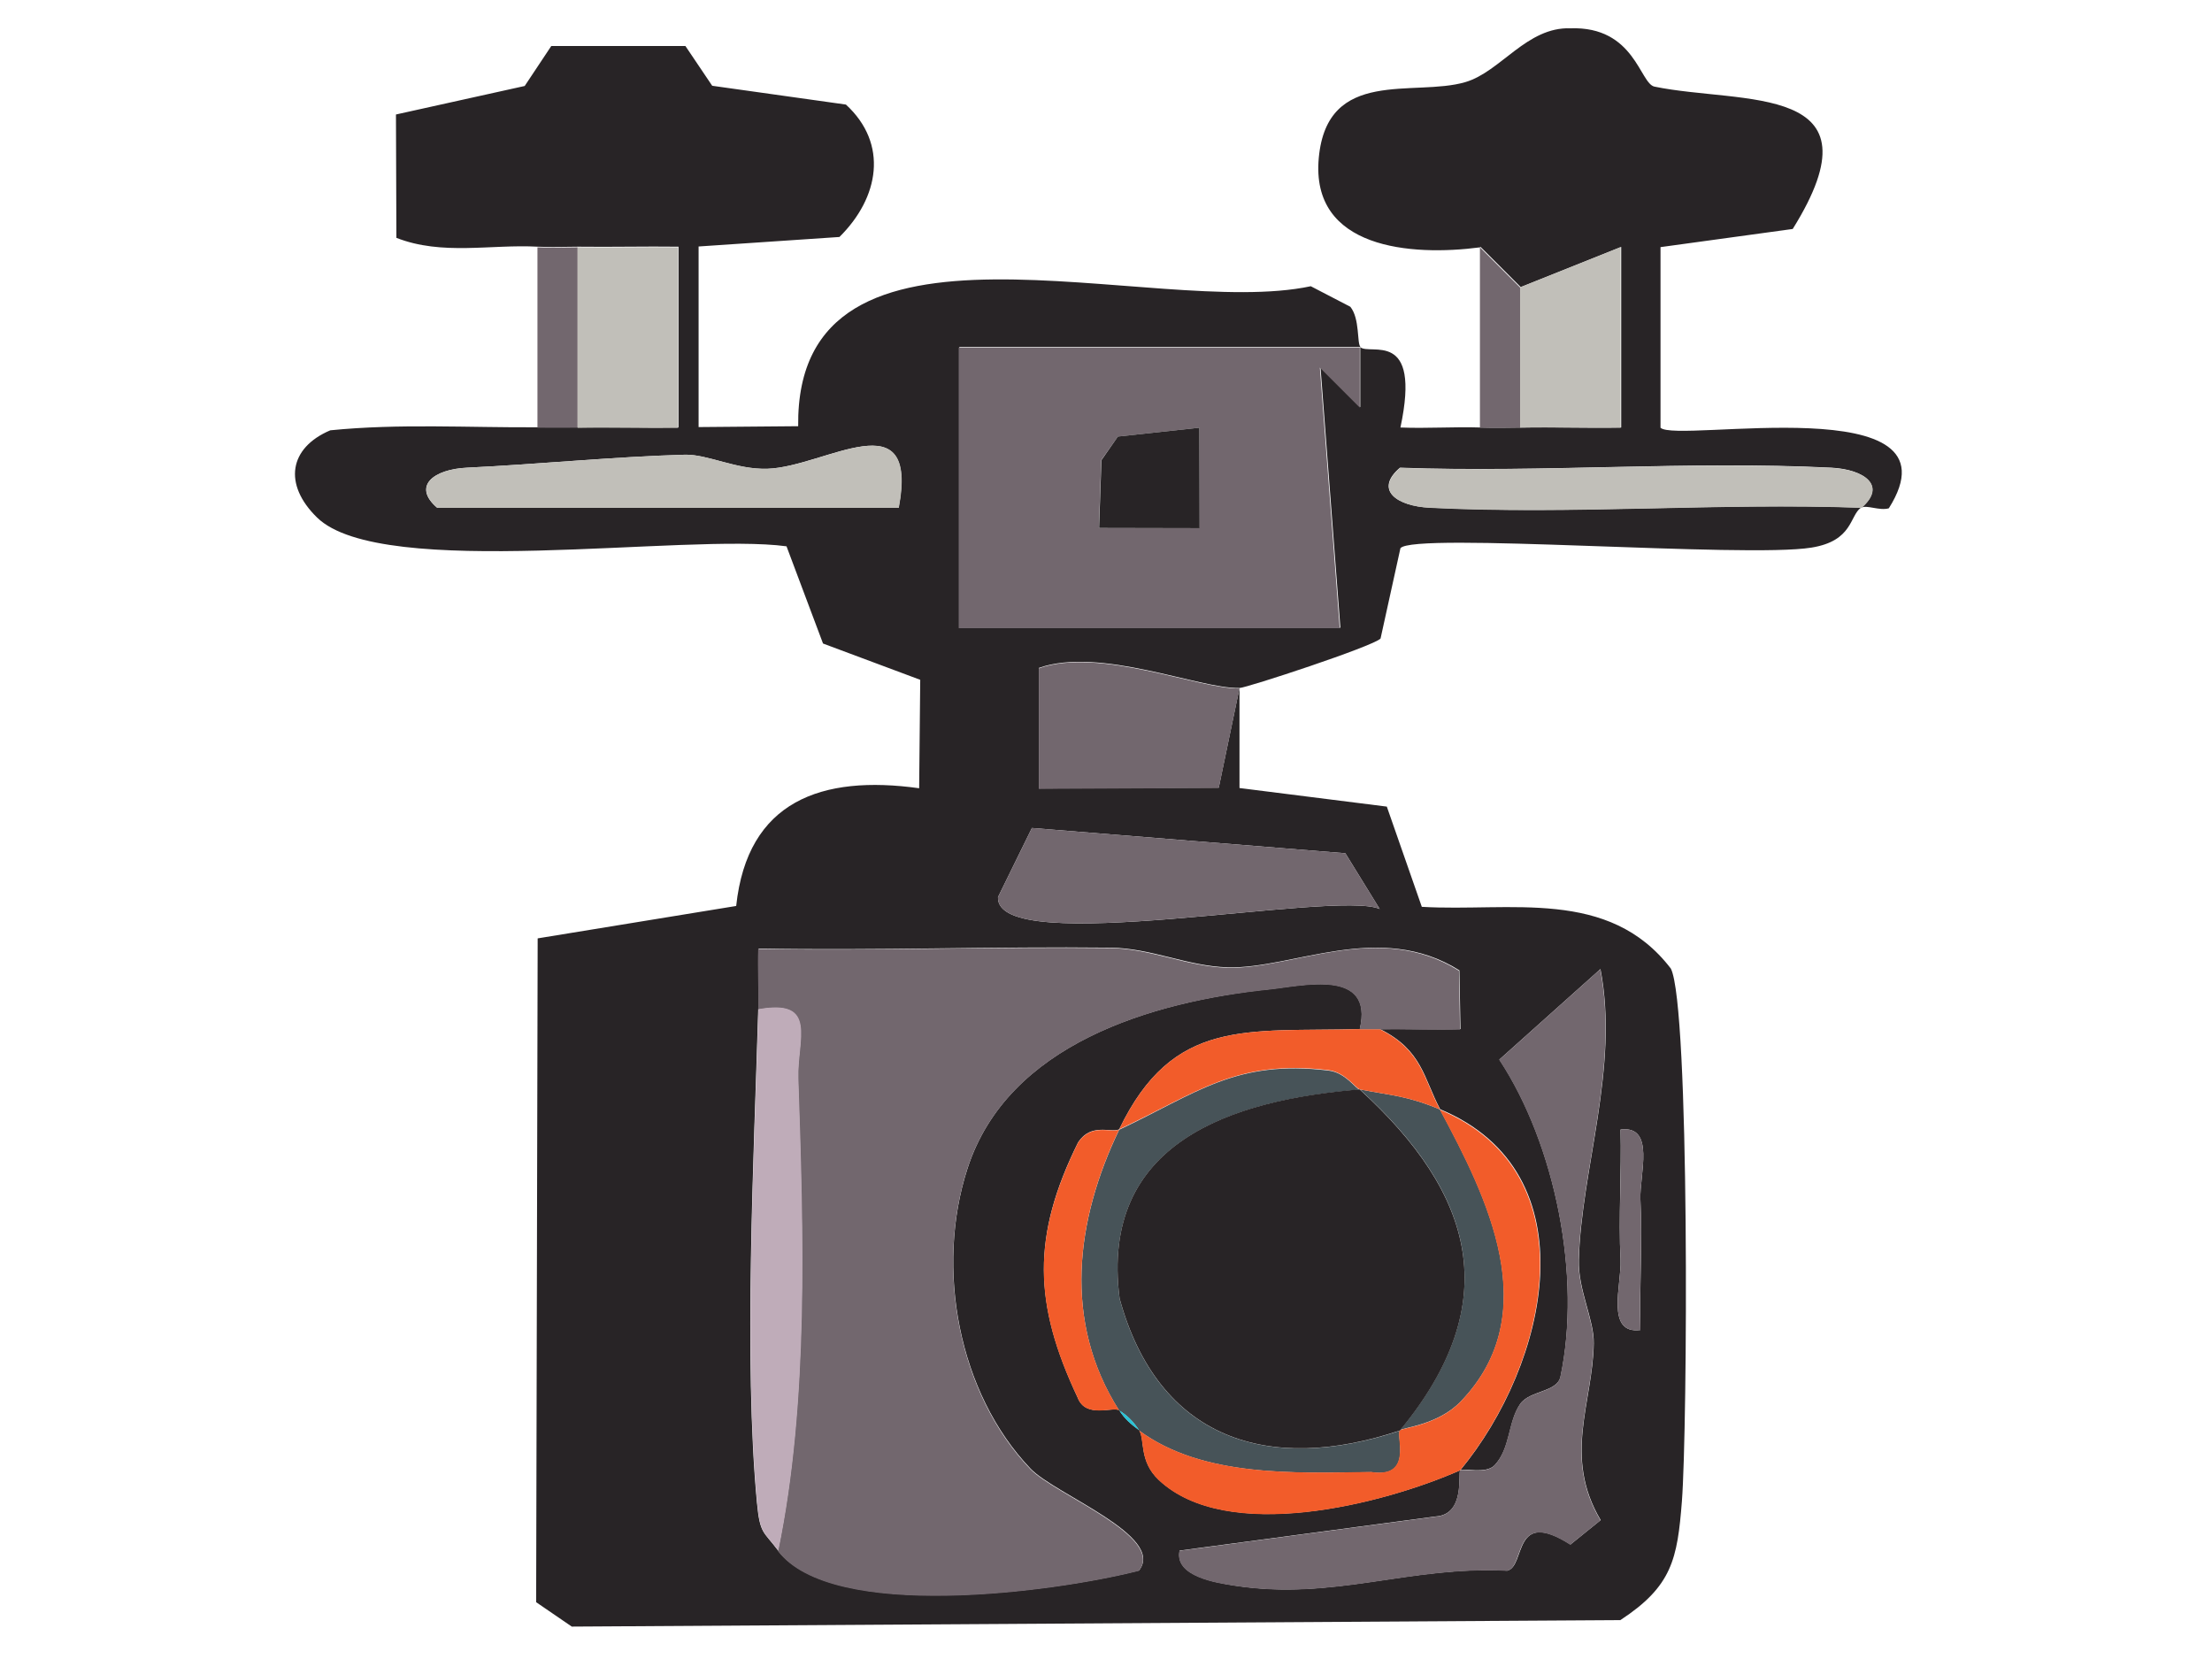 <svg xmlns="http://www.w3.org/2000/svg" id="Layer_1" viewBox="0 0 1024 768"><defs><style>      .st0 {        fill: #28c3d6;      }      .st1 {        fill: #282426;      }      .st2 {        fill: #f25c2a;      }      .st3 {        fill: #bfacb9;      }      .st4 {        fill: #c1bfb9;      }      .st5 {        fill: #72676e;      }      .st6 {        fill: #475358;      }    </style></defs><path class="st6" d="M629.5,504.4c-59.9,4.9-120.5,24.7-111.2,96.8,17.9,65.3,68.9,81.4,129.8,61.1-2,2.3,6.3,22.3-13.3,19.2-35.2.4-78,2.5-107.4-19.2-2.2-3.6-5.6-7.2-9.3-9.3-26.3-41.2-20.1-88.3,0-130,36-17,54-32.6,96.9-27.4,7.9.9,12.6,8.5,14.5,8.9Z"></path><path class="st6" d="M666.6,513.6c21.9,40.7,48.8,94.6,9.6,135.2-10.5,10.9-27.1,12.1-28.1,13.3,48.8-59.3,34.5-109.4-18.6-157.8,14.8,2.9,21.8,2.9,37.1,9.3Z"></path><path class="st1" d="M685.2,114.5c-32,4.2-78.6.7-74.7-41.4s44.2-28.1,67.9-35.1c16.3-4.8,28.4-25.6,48.6-24.9,29.8-1,32.1,25.6,38.9,27,40.7,8.4,106.6-2.4,64,65.9l-61.2,8.4v83.6c7.3,7.4,141.3-19.1,105.7,37.3-4.3,1.3-10.6-1.8-12.8-.2,12-10.2,1.5-17.8-13.8-18.6-66.2-3.3-133.5,2.4-199.7,0-12.1,10.3-1.5,17.8,13.7,18.5,66.3,3.3,133.5-2.4,199.7,0-5.3,3.8-3.7,15.4-22.9,18.5-30.6,5-184.6-7.3-190.3.3l-9.2,41.8c-3.4,3.6-61.9,22.8-65.3,22.9-18.8.4-64.6-19.3-92.9-9.3v55.8s83.3-.4,83.3-.4l9.6-46.1v46.3s68.2,8.6,68.2,8.6l16.2,46.4c40.9,2.4,86.5-9,115.3,28.6,8.8,17.5,7.7,213.1,5.1,246.6-2.1,26.7-4.5,39.3-28.5,55l-485.4,3-16.5-11.3.7-307.3,91.9-15c5.2-48.6,39.5-60.8,84.7-54.5l.5-50.2-45-16.8-16.9-45c-46.3-6.3-187.2,16-217.3-13.3-15.8-15.4-13-32.3,6.1-40.4,31.9-3.2,64.2-1.2,96.1-1.4,6.2,0,12.4.1,18.6,0,15.5-.3,31,.3,46.5,0v-83.6c-15.4-.2-31,.2-46.5,0-6.2,0-12.4.3-18.6,0-21.7-1.2-44.4,4.2-65.5-4.1l-.2-57.1,59.6-13.2,12.3-18.5h62.1s12.4,18.4,12.4,18.4l61.9,8.7c19.8,18.2,15.4,43.1-3,61.3l-65.2,4.4v83.6s46.1-.4,46.1-.4c-1.3-110.4,164.3-49.2,237.3-64.8l18.3,9.5c4.5,5.5,3,17,4.7,18.6h-185.7c0,0,0,130,0,130h176.4l-9.2-120.6,18.4,18.5v-27.8c4.5,4,28.4-8.8,18.6,37.2,12.3.5,24.8-.4,37.1,0,6.2.2,12.4.1,18.6,0,15.5-.3,31,.3,46.5,0v-83.6s-46.5,18.6-46.5,18.6l-18.6-18.6ZM202.5,235.1h213.5c9.5-50.9-33.9-19-60.7-18.1-14.4.5-27.8-6.8-38.4-6.5-32.4.9-67.4,4.4-100.7,6-15.4.7-25.6,8.5-13.8,18.6ZM638.7,420.8l-15.9-25.8-145.1-11.7-15.7,32c-1.2,28.7,156.2-3.6,176.7,5.5ZM351,467.2c-2,68.3-6.8,162.6-.6,228.4,1.4,14.7,3,13.1,9.8,22.2,24.9,32.8,127.6,19.3,167.1,9.2,12.4-16-38.7-35.1-50.2-47.1-33.4-34.9-44.2-92.8-29.2-139,18.6-57.6,85.3-77.3,140-83,15.2-1.6,48.3-9.8,41.6,18.5-52.5,1.4-86.4-5.5-111.4,46.4-3.8,1.8-12.9-3.2-19,6-21.5,43.4-20.7,74.7-.2,118.2,3.7,9.7,16.2,4.1,19.2,5.8,2.6,4.1,5.5,6.5,9.3,9.3,2.7,4.4-.2,14.3,9.1,23,31.5,29.6,103.4,11.4,139.5-4.5-1.2,1.2,2.5,20.5-11.3,21.4l-118.6,15.8c-2.5,12,17.3,14.9,25.4,16.2,46.1,7.1,80.7-9.3,126.3-6.9,8.6-2.1,2.3-29.3,29.2-12.1l14-11.3c-17.5-29.5-3.6-54.4-3.2-81.8.2-11.1-7.3-24.7-6.9-38.7,1.1-41.8,18.8-89,10-134.6l-46.8,41.9c26,39.4,38.1,100.7,28.3,146.8-1.6,7.3-14.3,6.3-18.7,12.7-5.7,8.4-4.4,20.5-11.8,28.3-4.1,4.3-14.7,1.1-15.9,2.3,40.7-49.2,61.1-137.7-9.3-167.1-7.6-14.2-8.2-27.3-27.8-37.1,12.4-.2,24.8.3,37.2,0l-.5-27.2c-37-23.2-77.1-.6-107.2-1.4-18.6-.5-35.4-8.9-54.3-9.1-54.3-.6-108.7,1.4-162.9.4-.3,9.2.3,18.6,0,27.9ZM759.4,615.7c-.5-20,1-40.3,0-60.4-.5-11.4,7.1-34.5-9.2-32.4.5,20-1,40.3,0,60.4.5,11.4-7.1,34.5,9.2,32.4Z"></path><path class="st5" d="M267.4,114.5v83.5c-6.2.1-12.4,0-18.6,0v-83.5c6.1.3,12.4,0,18.6,0Z"></path><path class="st5" d="M703.7,133v65c-6.2.1-12.4.2-18.6,0v-83.5l18.6,18.6Z"></path><path class="st5" d="M351,467.2c.3-9.3-.4-18.6,0-27.9,54.2.9,108.6-1,162.9-.4,18.9.2,35.7,8.6,54.3,9.1,30.2.8,70.2-21.9,107.2,1.4l.5,27.2c-12.3.4-24.8-.2-37.2,0-3.1,0-6.2,0-9.3,0,6.7-28.4-26.4-20.1-41.6-18.5-54.7,5.6-121.3,25.3-140,83-14.9,46.2-4.2,104.1,29.2,139,11.5,12,62.6,31.1,50.2,47.1-39.5,10.1-142.2,23.7-167.1-9.2,14.2-68.6,11.7-147.6,9.3-218.5-.6-17.9,9.5-37.3-18.6-32.1Z"></path><path class="st5" d="M629.5,160.9v27.8c0,0-18.5-18.5-18.5-18.5l9.2,120.6h-176.4v-129.9c0,0,185.7,0,185.7,0ZM555.2,198l-37.7,4.1-7.7,10.9-1.1,31.4h46.5c0,0,0-46.4,0-46.4Z"></path><path class="st5" d="M675.9,680.7c1.2-1.1,11.8,2,15.9-2.3,7.4-7.9,6.1-20,11.8-28.3,4.4-6.4,17.1-5.4,18.7-12.7,9.9-46.1-2.3-107.4-28.3-146.8l46.8-41.9c8.8,45.6-8.9,92.8-10,134.6-.4,14,7.1,27.6,6.9,38.7-.4,27.4-14.3,52.4,3.2,81.8l-14,11.3c-27-17.2-20.7,10-29.2,12.1-45.6-2.3-80.2,14-126.3,6.9-8.1-1.2-27.9-4.2-25.4-16.2l118.6-15.8c13.8-.9,10.2-20.2,11.3-21.4Z"></path><path class="st5" d="M638.7,420.8c-20.5-9.1-177.9,23.2-176.7-5.5l15.7-32,145.1,11.7,15.9,25.8Z"></path><path class="st2" d="M675.9,680.7c-36.1,15.9-108,34.1-139.5,4.5-9.2-8.7-6.4-18.6-9.1-23,29.4,21.7,72.2,19.7,107.4,19.2,19.6,3,11.3-16.9,13.3-19.2,1-1.2,17.7-2.4,28.1-13.3,39.2-40.7,12.3-94.5-9.6-135.2,70.4,29.4,50,117.9,9.3,167.1Z"></path><path class="st0" d="M527.4,662.2c-3.8-2.8-6.7-5.2-9.3-9.3,3.6,2.1,7.1,5.7,9.3,9.3Z"></path><path class="st1" d="M629.5,504.4c53.1,48.4,67.4,98.6,18.6,157.8-60.9,20.4-111.9,4.2-129.8-61.1-9.3-72,51.3-91.9,111.2-96.8Z"></path><path class="st2" d="M629.5,476.5c3.1,0,6.2,0,9.3,0,19.6,9.8,20.2,23,27.8,37.1-15.3-6.4-22.4-6.4-37.1-9.3-1.9-.4-6.6-7.9-14.5-8.9-42.9-5.1-60.9,10.5-96.9,27.4,25-51.9,58.9-45,111.4-46.4Z"></path><path class="st2" d="M518.1,522.9c-20.1,41.7-26.3,88.8,0,130-3-1.8-15.5,3.9-19.2-5.8-20.6-43.5-21.3-74.7.2-118.2,6.2-9.2,15.3-4.2,19-6Z"></path><path class="st5" d="M573.8,318.7l-9.6,46.1-83.3.4v-55.8c28.2-10,74.1,9.7,92.9,9.3Z"></path><path class="st4" d="M202.5,235.1c-11.8-10.1-1.6-17.9,13.8-18.6,33.3-1.6,68.3-5.1,100.7-6,10.6-.3,24,7,38.4,6.5,26.9-.9,70.2-32.8,60.7,18.1h-213.5Z"></path><path class="st3" d="M351,467.2c28.1-5.1,18,14.2,18.6,32.1,2.4,70.9,4.9,150-9.3,218.5-6.9-9.1-8.4-7.5-9.8-22.2-6.2-65.8-1.4-160.2.6-228.4Z"></path><path class="st4" d="M861.6,235.1c-66.2-2.4-133.5,3.3-199.7,0-15.2-.8-25.8-8.2-13.7-18.5,66.2,2.3,133.5-3.3,199.7,0,15.3.8,25.8,8.3,13.8,18.6Z"></path><path class="st4" d="M267.4,114.5c15.5.2,31-.2,46.5,0v83.6c-15.4.2-31-.3-46.5,0v-83.5Z"></path><path class="st4" d="M703.7,133l46.5-18.6v83.6c-15.4.2-31-.3-46.5,0v-65Z"></path><path class="st5" d="M759.4,615.7c-16.3,2.1-8.7-21-9.2-32.4-1-20,.6-40.4,0-60.4,16.3-2.1,8.7,21,9.2,32.4,1,20-.6,40.4,0,60.4Z"></path><polygon class="st1" points="555.2 198 555.3 244.5 508.8 244.4 509.9 213 517.5 202.1 555.2 198"></polygon></svg>